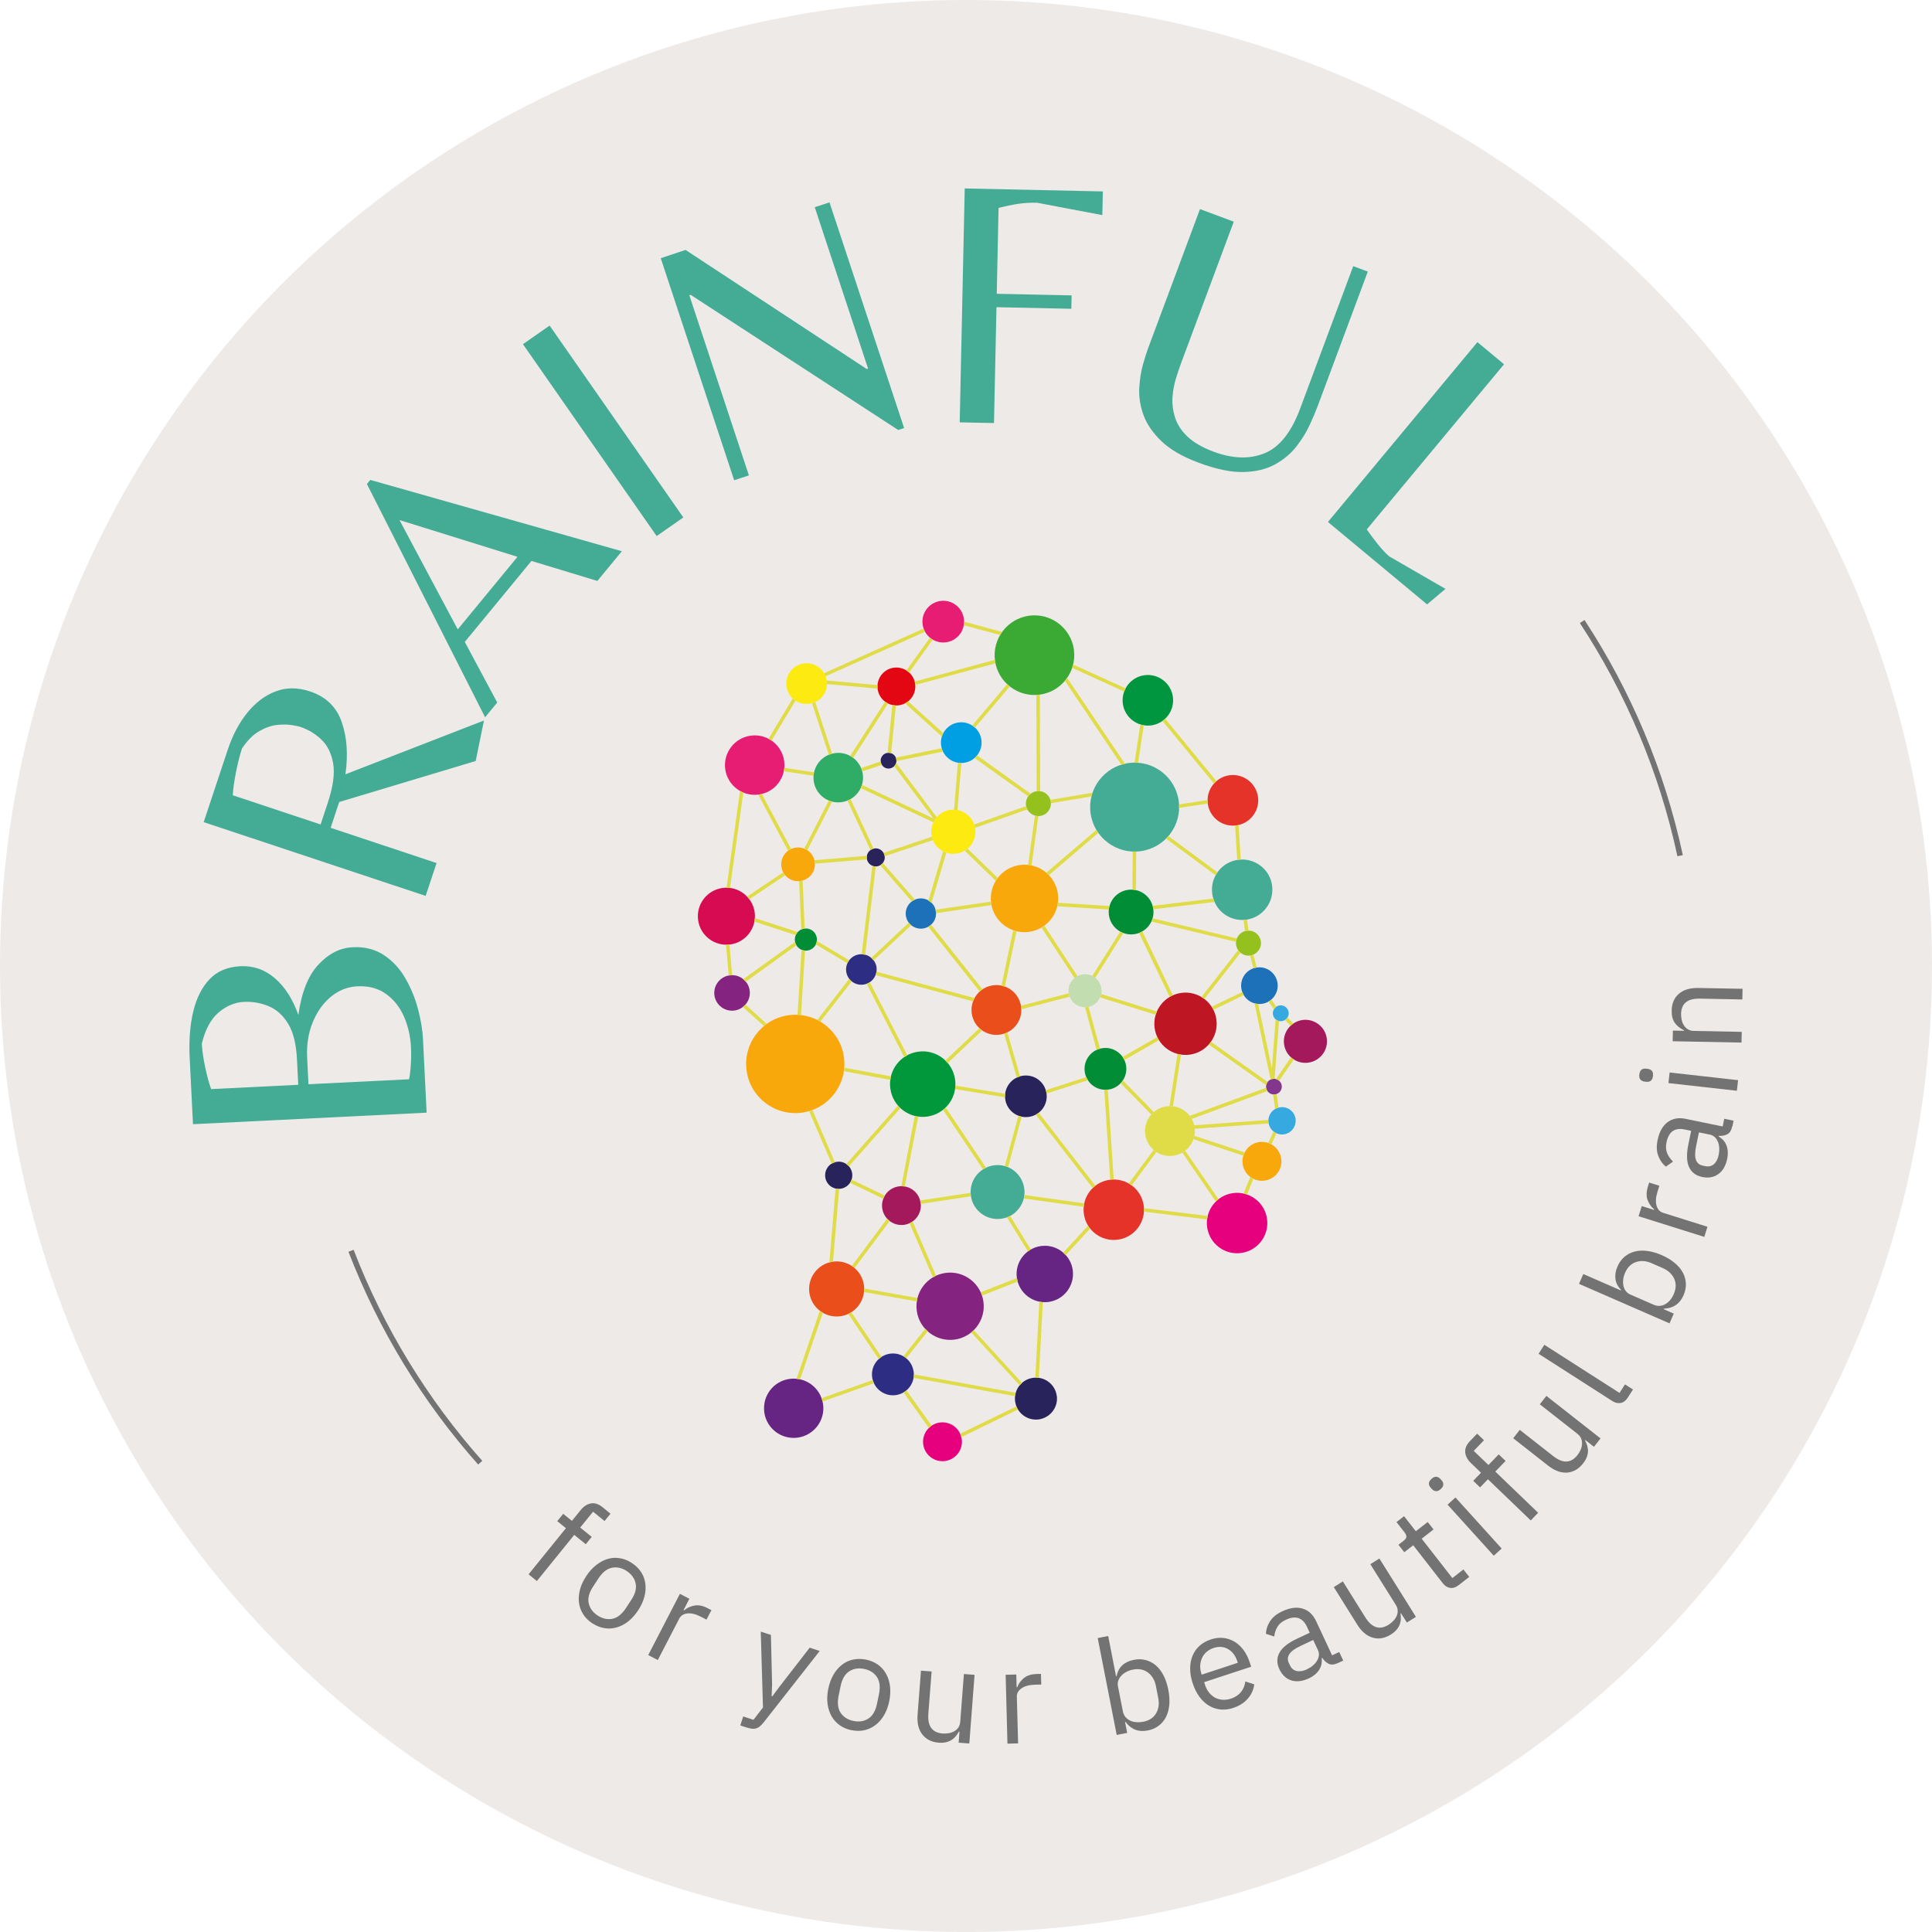 <?xml version="1.0" encoding="UTF-8"?>
<svg id="Ebene_1" data-name="Ebene 1" xmlns="http://www.w3.org/2000/svg" viewBox="0 0 350 350">
  <defs>
    <style>
      .cls-1 {
        fill: #f9a80c;
      }

      .cls-2 {
        fill: #009fe3;
      }

      .cls-3 {
        fill: #008d36;
      }

      .cls-4 {
        fill: #009640;
      }

      .cls-5 {
        fill: #00983a;
      }

      .cls-6 {
        fill: #eeeae8;
      }

      .cls-7 {
        fill: #e94e1b;
      }

      .cls-8 {
        fill: #e71d73;
      }

      .cls-9 {
        fill: #e6007e;
      }

      .cls-10 {
        fill: #e6332a;
      }

      .cls-11 {
        fill: #fcea10;
      }

      .cls-12 {
        fill: #82368c;
      }

      .cls-13 {
        fill: #662483;
      }

      .cls-14 {
        fill: #a3195b;
      }

      .cls-15 {
        fill: #c2ddb0;
      }

      .cls-16 {
        fill: #737373;
      }

      .cls-17 {
        fill: #2fac66;
      }

      .cls-18 {
        fill: #be1622;
      }

      .cls-19 {
        fill: #d60b52;
      }

      .cls-20 {
        fill: #e0dc48;
      }

      .cls-21 {
        fill: #e30613;
      }

      .cls-22 {
        fill: #1d71b8;
      }

      .cls-23 {
        fill: #36a9e1;
      }

      .cls-24 {
        fill: #95c11f;
      }

      .cls-25 {
        fill: #29235c;
      }

      .cls-26 {
        fill: #2d2e83;
      }

      .cls-27 {
        fill: #3aaa35;
      }

      .cls-28 {
        fill: #852381;
      }

      .cls-29 {
        fill: #44ab95;
      }
    </style>
  </defs>
  <circle class="cls-6" cx="175" cy="175" r="175"/>
  <path class="cls-29" d="M77.28,201.57l-42.32,2.09-.6-12.08c-.15-3.11,.06-5.89,.65-8.33,.58-2.44,1.57-4.39,2.95-5.85,1.38-1.46,3.24-2.24,5.59-2.36,2.34-.12,4.43,.61,6.26,2.19,1.83,1.58,3.24,3.79,4.24,6.65,.57-4.09,1.77-7.13,3.62-9.12,1.85-1.99,3.92-3.05,6.22-3.16,2.17-.11,4.06,.37,5.65,1.42,1.59,1.05,2.89,2.45,3.89,4.2,1.01,1.74,1.77,3.6,2.29,5.56,.52,1.96,.83,3.79,.91,5.5l.66,13.3Zm-23.25-5.06l-.23-4.6c-.14-2.81-.68-4.99-1.64-6.52-.95-1.53-2.15-2.58-3.58-3.15-1.44-.57-2.9-.82-4.39-.74-1.62,.08-3.14,.71-4.55,1.89-1.42,1.18-2.44,3.07-3.08,5.66,.06,1.19,.26,2.59,.59,4.2,.34,1.61,.7,2.96,1.1,4.05l15.79-.78Zm20.42-6.84c-.1-1.96-.52-3.8-1.27-5.51-.75-1.71-1.83-3.08-3.25-4.1-1.42-1.02-3.15-1.48-5.19-1.38-1.79,.09-3.39,.72-4.81,1.9-1.42,1.18-2.51,2.73-3.29,4.65-.78,1.92-1.11,4.03-1,6.33l.24,4.86,18.22-.9c.14-.61,.25-1.48,.32-2.61,.07-1.13,.08-2.21,.03-3.24Zm11.73-51.81l-24.73,7.43-1.55,4.68,19.19,6.38-1.98,5.95-40.21-13.36,4.36-13.12c.88-2.63,2.06-4.87,3.55-6.71,1.49-1.84,3.2-3.13,5.13-3.86s4.01-.73,6.23,.01c2.88,.96,4.79,2.81,5.74,5.55,.95,2.75,1.17,5.9,.67,9.46l25.09-9.74-1.49,7.33Zm-28.1,11.5l1.29-3.89c.98-2.96,1.31-5.35,.98-7.2-.33-1.84-1.05-3.29-2.17-4.33-1.11-1.04-2.38-1.8-3.8-2.27-.2-.07-.67-.17-1.42-.3-.74-.13-1.64-.15-2.68-.05-1.05,.1-2.13,.47-3.27,1.11-1.13,.63-2.19,1.69-3.17,3.16-.39,1.17-.75,2.6-1.08,4.26-.33,1.67-.53,3.07-.59,4.22l15.91,5.29Zm29.8-19.42l-21.41-42.26,.61-.74,45.58,12.92-4.44,5.38-11.94-3.62-12.08,14.67,5.88,10.98-2.2,2.67Zm-4.95-15.93l10.82-13.14-21.38-6.66,10.55,19.8Zm36.03-16.9l-24.22-34.76,4.83-3.37,24.22,34.76-4.83,3.37Zm43.78-19.2l-37.62-24.5-.24,.08,10.79,32.63-2.67,.88-13.3-40.23,4.5-1.49,32.82,21.57,.24-.08-9.66-29.23,2.67-.88,13.52,40.89-1.03,.34Zm11.12-1.41l.91-42.36,25.02,.54-.09,4.29-11.8-2.24c-1.28-.03-2.46,.04-3.53,.21-1.07,.17-2.23,.41-3.47,.73l-.33,15.55,13.56,.29-.05,2.43-13.56-.29-.45,20.99-6.21-.13Zm43.33,7.34c-2.96-1.1-5.23-2.42-6.8-3.93-1.57-1.52-2.66-3.11-3.25-4.76-.59-1.65-.84-3.27-.75-4.86,.09-1.58,.31-3.01,.68-4.29,.36-1.28,.68-2.27,.95-2.99l9.37-25.13,6.12,2.28-9.54,25.61c-.28,.76-.59,1.68-.93,2.76-.33,1.08-.54,2.22-.63,3.42-.08,1.2,.07,2.42,.45,3.65,.38,1.23,1.12,2.39,2.23,3.46s2.69,1.99,4.77,2.77c3.44,1.28,6.51,1.38,9.21,.29,2.7-1.09,4.86-3.79,6.47-8.11l9.61-25.79,2.64,.98-9.07,24.35c-.36,.96-.84,2.1-1.45,3.42-.61,1.32-1.41,2.63-2.42,3.92-1,1.29-2.29,2.37-3.87,3.24-1.58,.87-3.49,1.33-5.74,1.38-2.25,.05-4.93-.51-8.05-1.67Zm23.38,10.72l27.08-32.58,4.82,4.01-24.87,29.92c.66,.94,1.35,1.86,2.07,2.76,.72,.9,1.39,1.61,2.01,2.13l10.18,5.88-3.33,2.81-17.96-14.93Z"/>
  <path class="cls-16" d="M102.53,276.85l-1.58-1.28,1.08-1.33,1.58,1.28,1.58-1.95c.55-.68,1.16-1.08,1.85-1.21,.69-.13,1.38,.1,2.1,.67l1.46,1.19-1.08,1.33-2.08-1.69-2.33,2.87,2.09,1.69-1.08,1.33-2.09-1.69-6.77,8.36-1.5-1.22,6.77-8.36Zm4.79,17.24c-.7-.46-1.26-1.01-1.67-1.65-.41-.64-.66-1.33-.76-2.08-.1-.75-.04-1.53,.17-2.35,.21-.82,.59-1.64,1.14-2.48,.54-.82,1.14-1.49,1.82-2.02,.67-.52,1.37-.89,2.09-1.1,.73-.21,1.46-.25,2.21-.12,.75,.12,1.47,.42,2.17,.88,.7,.46,1.25,1.01,1.66,1.64s.66,1.32,.76,2.08c.1,.75,.05,1.54-.17,2.36-.21,.82-.59,1.65-1.13,2.47-.55,.83-1.16,1.51-1.82,2.03s-1.37,.88-2.1,1.08-1.47,.25-2.21,.12c-.74-.12-1.46-.41-2.16-.87Zm.94-1.43c.88,.58,1.77,.77,2.67,.6s1.72-.82,2.45-1.92l.98-1.5c.73-1.1,.99-2.11,.79-3.01-.2-.9-.73-1.64-1.61-2.22-.88-.58-1.77-.77-2.67-.6-.91,.18-1.72,.82-2.45,1.92l-.98,1.5c-.73,1.1-.99,2.11-.79,3.01,.2,.9,.73,1.64,1.61,2.22Zm9.18,7.16l5.73-11.08,1.72,.89-1.05,2.04,.11,.06c.47-.43,1.08-.71,1.81-.86,.73-.15,1.55,0,2.45,.48l.67,.34-.89,1.72-1.01-.52c-.93-.48-1.75-.68-2.45-.6s-1.19,.39-1.47,.92l-3.89,7.52-1.72-.89Zm29.25-1.33l1.81,.6-10.1,12.87c-.25,.31-.49,.56-.7,.75s-.45,.32-.69,.4c-.25,.07-.53,.09-.84,.05-.32-.04-.69-.13-1.12-.27l-.94-.31,.53-1.63,1.86,.61,1.72-2.23-.4-13.75,1.84,.6,.21,8.98-.08,2.11,.12,.04,1.27-1.71,5.51-7.11Zm7.59,14.96c-.82-.17-1.54-.47-2.16-.91-.62-.44-1.11-.99-1.48-1.64-.37-.66-.61-1.41-.72-2.24-.11-.84-.07-1.74,.13-2.72,.2-.96,.51-1.81,.94-2.55,.43-.74,.94-1.33,1.54-1.8s1.26-.78,2-.94c.74-.16,1.52-.16,2.34,0,.82,.17,1.54,.47,2.15,.9s1.1,.98,1.48,1.64c.38,.66,.62,1.41,.73,2.26,.11,.84,.06,1.75-.13,2.71-.2,.98-.51,1.83-.94,2.56-.43,.73-.94,1.32-1.55,1.78-.6,.46-1.27,.77-2,.94-.73,.16-1.51,.16-2.33,0Zm.34-1.68c1.03,.21,1.93,.06,2.7-.44,.78-.5,1.29-1.4,1.56-2.69l.36-1.75c.26-1.29,.13-2.32-.38-3.09-.52-.76-1.29-1.25-2.32-1.46-1.03-.21-1.93-.06-2.7,.44-.78,.5-1.29,1.4-1.56,2.69l-.36,1.75c-.26,1.3-.13,2.33,.38,3.09,.52,.76,1.29,1.25,2.32,1.46Zm19.2,1.91h-.1c-.15,.27-.33,.54-.53,.8-.21,.26-.45,.49-.74,.69-.29,.19-.63,.34-1.03,.44s-.85,.13-1.36,.09c-1.29-.1-2.27-.59-2.97-1.48-.69-.88-.98-2.08-.86-3.59l.61-7.98,1.93,.15-.59,7.66c-.17,2.24,.69,3.43,2.59,3.58,.39,.03,.76,0,1.13-.06,.37-.07,.7-.19,1-.36s.54-.4,.73-.68c.19-.29,.3-.64,.33-1.06l.66-8.62,1.93,.15-.95,12.44-1.93-.15,.15-2Zm8.69,2.19l-.33-12.47,1.93-.05,.06,2.3h.12c.21-.61,.6-1.15,1.17-1.63,.57-.48,1.36-.74,2.37-.76l.75-.02,.05,1.93-1.14,.03c-1.05,.03-1.86,.25-2.44,.66-.58,.41-.86,.91-.84,1.51l.23,8.46-1.93,.05Zm16.35-19.12l1.9-.37,1.42,7.28,.1-.02c.17-.83,.52-1.49,1.05-1.97,.54-.49,1.23-.81,2.09-.98,.76-.15,1.48-.13,2.15,.05s1.29,.5,1.83,.97c.54,.47,1.01,1.08,1.39,1.82,.38,.75,.67,1.61,.86,2.59,.19,.98,.25,1.89,.18,2.72-.08,.84-.28,1.57-.6,2.21-.33,.64-.77,1.17-1.33,1.59-.56,.42-1.22,.71-1.98,.85-1.66,.33-3-.19-4.02-1.55l-.09,.02,.39,1.97-1.9,.37-3.44-17.56Zm8.22,15.17c1.08-.21,1.86-.71,2.34-1.51,.48-.8,.62-1.74,.4-2.84l-.41-2.1c-.21-1.1-.7-1.92-1.45-2.48s-1.66-.73-2.74-.52c-.43,.08-.82,.22-1.19,.42s-.67,.42-.91,.69c-.24,.26-.42,.56-.53,.88-.11,.33-.13,.66-.07,.99l.9,4.58c.08,.4,.23,.73,.46,1.01s.5,.5,.83,.65c.33,.16,.69,.26,1.1,.29,.41,.04,.83,.01,1.25-.07Zm16.36-2.52c-.81,.27-1.59,.36-2.34,.29-.75-.08-1.44-.31-2.09-.7-.65-.39-1.22-.92-1.72-1.6s-.91-1.49-1.22-2.44c-.31-.93-.46-1.82-.46-2.67s.14-1.62,.43-2.32c.29-.7,.71-1.3,1.26-1.8,.55-.5,1.24-.89,2.05-1.16,.79-.26,1.55-.35,2.28-.27,.72,.08,1.39,.31,2,.67,.61,.36,1.15,.86,1.62,1.48,.47,.62,.84,1.36,1.12,2.19l.29,.87-8.52,2.8,.18,.55c.17,.5,.4,.95,.71,1.33,.3,.38,.66,.69,1.06,.91,.4,.22,.86,.35,1.35,.4,.5,.04,1.02-.03,1.57-.21,.75-.25,1.35-.64,1.79-1.17,.44-.54,.71-1.18,.8-1.94l1.62,.52c-.11,.94-.49,1.8-1.14,2.56-.65,.77-1.53,1.34-2.65,1.7Zm-3.57-10.86c-.51,.17-.94,.41-1.29,.72-.36,.31-.63,.68-.82,1.09-.19,.42-.3,.87-.33,1.36-.03,.49,.05,.99,.22,1.51l.05,.16,6.54-2.15-.08-.25c-.35-1.05-.91-1.8-1.69-2.24-.78-.44-1.65-.51-2.6-.2Zm22.49,2.74c-.66,.31-1.21,.35-1.66,.13-.45-.22-.83-.57-1.15-1.06l-.11,.05c.08,.82-.08,1.53-.49,2.15-.41,.62-1,1.11-1.79,1.48-1.2,.56-2.27,.69-3.22,.39-.95-.3-1.67-.98-2.17-2.03-.5-1.07-.49-2.07,.02-3,.51-.93,1.6-1.79,3.25-2.56l2.23-1.04-.52-1.12c-.38-.8-.88-1.31-1.52-1.53-.64-.22-1.41-.12-2.31,.31-.69,.32-1.19,.74-1.5,1.26s-.51,1.11-.58,1.76l-1.51-.49c.02-.76,.26-1.51,.73-2.25,.47-.74,1.22-1.36,2.24-1.83,1.37-.64,2.59-.81,3.67-.49,1.07,.31,1.89,1.07,2.45,2.26l2.9,6.21,1.29-.6,.73,1.55-.99,.46Zm-5.61,1.13c.44-.21,.82-.44,1.13-.72,.32-.27,.56-.57,.74-.88s.28-.63,.31-.94c.03-.32-.02-.62-.16-.91l-.87-1.86-2.32,1.09c-1.01,.47-1.67,.96-2,1.47s-.36,1.04-.1,1.59l.22,.46c.26,.55,.66,.89,1.21,1.01,.54,.12,1.16,.02,1.85-.3Zm17.05-10.16l-.08,.05c.04,.31,.06,.64,.05,.97,0,.33-.07,.67-.19,1-.12,.33-.31,.65-.57,.96-.26,.31-.61,.61-1.05,.88-1.09,.68-2.18,.88-3.26,.57-1.08-.3-2.03-1.09-2.83-2.38l-4.24-6.78,1.64-1.03,4.07,6.51c1.19,1.9,2.59,2.35,4.21,1.34,.33-.21,.62-.44,.88-.72,.26-.27,.45-.57,.59-.88,.14-.31,.2-.64,.18-.99-.01-.34-.13-.69-.36-1.05l-4.59-7.33,1.64-1.03,6.62,10.57-1.64,1.03-1.07-1.7Zm10.45-5.09c-.53,.42-1.05,.58-1.56,.5s-.95-.37-1.32-.85l-5.35-6.87-1.62,1.26-1.06-1.35,.92-.71c.33-.26,.5-.5,.52-.73s-.1-.51-.36-.84l-1.43-1.83,1.37-1.07,2.13,2.73,2.15-1.68,1.06,1.35-2.15,1.68,5.56,7.13,2-1.56,1.06,1.35-1.91,1.49Zm-3.25-17.4c-.31,.28-.6,.41-.88,.38s-.52-.16-.73-.4l-.21-.23c-.22-.24-.32-.5-.32-.77s.16-.55,.47-.83c.31-.28,.6-.41,.88-.38,.27,.03,.52,.16,.73,.4l.21,.23c.22,.24,.32,.5,.32,.77s-.16,.55-.47,.83Zm1.24,2.82l1.43-1.3,8.37,9.25-1.43,1.3-8.37-9.25Zm7.3-4.59l-1.41,1.46-1.24-1.19,1.41-1.46-1.81-1.74c-.63-.6-.98-1.25-1.05-1.95-.07-.69,.21-1.37,.85-2.03l1.31-1.36,1.24,1.19-1.86,1.93,2.67,2.56,1.86-1.93,1.24,1.19-1.86,1.93,7.76,7.46-1.34,1.39-7.76-7.46Zm17.66-7.13l-.06,.08c.15,.28,.27,.58,.38,.9,.1,.32,.16,.65,.16,1,0,.35-.07,.71-.21,1.1-.14,.38-.37,.78-.69,1.18-.8,1.01-1.75,1.56-2.88,1.65-1.12,.08-2.28-.34-3.47-1.28l-6.3-4.94,1.19-1.52,6.04,4.74c1.77,1.39,3.24,1.33,4.41-.17,.24-.3,.43-.63,.58-.97,.15-.35,.23-.69,.25-1.03,.02-.34-.03-.67-.16-.99-.13-.32-.36-.61-.69-.87l-6.8-5.34,1.19-1.52,9.81,7.7-1.19,1.52-1.58-1.24Zm7.7-7.69c-.37,.57-.8,.9-1.31,.99-.51,.09-1-.03-1.49-.34l-13.37-8.57,1.04-1.63,13.62,8.72,.99-1.55,1.45,.93-.93,1.45Zm-8.84-20.6l.77-1.77,6.8,2.97,.04-.09c-.59-.61-.93-1.27-1.02-1.99-.09-.72,.03-1.48,.38-2.27,.31-.71,.73-1.29,1.26-1.74,.53-.45,1.15-.77,1.84-.95s1.46-.22,2.29-.11,1.71,.36,2.62,.76c.92,.4,1.7,.87,2.34,1.41,.65,.54,1.14,1.12,1.48,1.75,.34,.63,.52,1.3,.55,2,.03,.7-.11,1.4-.42,2.11-.68,1.55-1.87,2.36-3.57,2.43l-.04,.09,1.84,.8-.77,1.77-16.4-7.16Zm17.15,1.87c.44-1,.47-1.93,.09-2.78-.38-.85-1.08-1.5-2.11-1.95l-1.96-.86c-1.02-.45-1.98-.52-2.86-.22-.88,.3-1.54,.95-1.98,1.96-.17,.4-.29,.8-.33,1.21-.05,.41-.03,.79,.04,1.14,.08,.35,.22,.66,.43,.94,.21,.28,.47,.48,.78,.62l4.28,1.87c.37,.16,.74,.23,1.09,.2,.36-.03,.69-.13,1.01-.31,.32-.18,.61-.43,.87-.74s.48-.67,.65-1.07Zm5.53-10.37l-11.9-3.74,.58-1.84,2.19,.69,.04-.12c-.5-.39-.89-.94-1.16-1.63-.27-.69-.25-1.52,.05-2.49l.22-.71,1.85,.58-.34,1.08c-.31,1-.37,1.84-.17,2.52s.58,1.11,1.15,1.29l8.07,2.54-.58,1.85Zm5.06-20c-.15,.71-.44,1.18-.88,1.41-.44,.23-.96,.33-1.54,.29l-.02,.12c.7,.42,1.18,.98,1.43,1.68,.25,.69,.29,1.47,.12,2.32-.27,1.29-.8,2.23-1.62,2.81-.81,.58-1.78,.76-2.92,.52-1.15-.24-1.95-.84-2.39-1.81-.44-.97-.48-2.35-.11-4.13l.5-2.42-1.21-.25c-.87-.18-1.58-.08-2.13,.3-.55,.38-.93,1.06-1.13,2.04-.15,.74-.11,1.4,.12,1.96s.59,1.07,1.07,1.52l-1.3,.92c-.59-.47-1.05-1.11-1.37-1.93-.32-.82-.36-1.79-.13-2.89,.31-1.48,.9-2.56,1.8-3.23,.89-.67,1.99-.88,3.28-.61l6.71,1.38,.29-1.4,1.68,.35-.22,1.07Zm-2.45,5.17c.1-.47,.13-.92,.1-1.34-.03-.42-.12-.79-.26-1.12-.15-.33-.34-.6-.57-.81-.24-.21-.51-.35-.83-.42l-2.01-.41-.52,2.51c-.22,1.09-.23,1.92-.02,2.48,.21,.56,.62,.91,1.22,1.03l.5,.1c.6,.12,1.11,0,1.53-.36,.42-.37,.71-.92,.86-1.66Zm-11.9-14.32c-.05,.42-.18,.71-.4,.87-.22,.16-.49,.22-.81,.19l-.31-.04c-.32-.04-.57-.16-.75-.36s-.25-.52-.2-.93c.05-.42,.18-.71,.4-.87,.22-.16,.49-.22,.81-.19l.31,.04c.32,.04,.57,.16,.75,.36,.18,.21,.25,.52,.2,.93Zm2.8,1.29l.22-1.92,12.4,1.39-.22,1.92-12.4-1.39Zm13.24-7.34l-12.47-.24,.04-1.93,2.01,.04v-.1c-.69-.32-1.24-.76-1.65-1.32-.4-.56-.6-1.31-.58-2.25,.02-1.29,.46-2.3,1.3-3.03,.84-.73,2.02-1.09,3.54-1.06l8,.15-.04,1.93-7.68-.15c-2.25-.04-3.38,.88-3.42,2.76,0,.39,.03,.76,.12,1.13,.09,.37,.23,.69,.42,.99,.19,.29,.43,.53,.73,.7,.29,.17,.64,.27,1.05,.27l8.67,.17-.04,1.93Z"/>
  <path class="cls-16" d="M87.37,264.65l-.75,.66c-9.98-11.24-17.99-24.27-23.49-38.54l.93-.36c5.45,14.16,13.4,27.08,23.3,38.23Zm216.51-109.53l.98-.21c-3.31-15.42-9.43-29.8-17.81-42.59l-.84,.55c8.31,12.68,14.39,26.95,17.67,42.25Z"/>
  <g>
    <g id="Kreise">
      <path class="cls-1" d="M191.65,161.94c.45,3.34-1.91,6.43-5.24,6.88-3.35,.44-6.41-1.9-6.86-5.24-.45-3.35,1.88-6.42,5.23-6.88,3.34-.45,6.42,1.9,6.87,5.24"/>
      <path class="cls-11" d="M176.68,150.14c.29,2.19-1.26,4.21-3.45,4.5-2.18,.29-4.2-1.24-4.48-3.43-.3-2.2,1.23-4.21,3.42-4.5,2.18-.29,4.21,1.24,4.51,3.43"/>
      <path class="cls-22" d="M169.55,165.13c.2,1.5-.86,2.88-2.37,3.08-1.48,.2-2.88-.85-3.08-2.35-.2-1.5,.87-2.88,2.36-3.08,1.5-.2,2.89,.84,3.09,2.34"/>
      <path class="cls-24" d="M190.36,145.27c.16,1.24-.7,2.38-1.94,2.55-1.23,.17-2.39-.71-2.55-1.94-.17-1.24,.72-2.39,1.95-2.55,1.24-.17,2.38,.7,2.55,1.94"/>
      <path class="cls-25" d="M160.27,155.11c.12,.89-.51,1.72-1.4,1.84-.89,.12-1.72-.51-1.84-1.41-.12-.89,.51-1.72,1.41-1.84,.89-.12,1.71,.52,1.83,1.41"/>
      <path class="cls-25" d="M162.39,137.61c.11,.79-.44,1.49-1.23,1.61-.78,.11-1.5-.44-1.61-1.23-.1-.78,.45-1.5,1.23-1.6,.79-.11,1.51,.44,1.61,1.22"/>
      <path class="cls-3" d="M147.98,169.95c.15,1.09-.62,2.11-1.71,2.25-1.12,.15-2.11-.62-2.26-1.72-.15-1.1,.6-2.11,1.72-2.26,1.1-.15,2.1,.62,2.25,1.73"/>
      <path class="cls-2" d="M177.79,134.04c.27,2.03-1.14,3.88-3.16,4.15-2.01,.27-3.87-1.15-4.14-3.17-.27-2.01,1.15-3.87,3.16-4.14,2.02-.27,3.87,1.15,4.14,3.16"/>
      <path class="cls-1" d="M147.61,156.18c.22,1.67-.95,3.2-2.63,3.43-1.67,.23-3.2-.95-3.43-2.62-.22-1.67,.94-3.21,2.62-3.44,1.68-.22,3.21,.95,3.44,2.63"/>
      <path class="cls-1" d="M152.89,191.55c.66,4.87-2.76,9.36-7.63,10.02-4.88,.65-9.36-2.78-10.01-7.64-.65-4.88,2.76-9.36,7.64-10.02,4.87-.65,9.35,2.76,10,7.64"/>
      <path class="cls-19" d="M136.72,165.29c.37,2.82-1.61,5.43-4.43,5.81-2.83,.38-5.45-1.61-5.82-4.43-.38-2.83,1.61-5.43,4.44-5.81,2.82-.38,5.43,1.61,5.81,4.43"/>
      <path class="cls-28" d="M135.81,179.45c.24,1.76-1.01,3.38-2.77,3.62-1.75,.23-3.38-1-3.62-2.76-.23-1.76,1.01-3.38,2.76-3.62,1.76-.24,3.39,.99,3.63,2.75"/>
      <path class="cls-26" d="M158.79,175.26c.2,1.52-.88,2.91-2.38,3.11-1.51,.21-2.91-.85-3.11-2.37-.21-1.51,.87-2.91,2.38-3.11,1.5-.2,2.92,.86,3.12,2.37"/>
      <path class="cls-8" d="M142.06,137.89c.4,2.94-1.66,5.66-4.62,6.05-2.94,.4-5.66-1.67-6.06-4.61-.4-2.95,1.69-5.67,4.63-6.06,2.96-.4,5.66,1.68,6.05,4.62"/>
      <path class="cls-17" d="M156.31,140.28c.33,2.45-1.41,4.71-3.86,5.04-2.45,.33-4.71-1.39-5.04-3.84-.33-2.46,1.4-4.72,3.85-5.05,2.45-.33,4.72,1.39,5.05,3.85"/>
      <path class="cls-21" d="M165.79,123.9c.25,1.89-1.07,3.61-2.95,3.87-1.87,.25-3.6-1.08-3.85-2.95-.25-1.88,1.07-3.61,2.93-3.86,1.88-.25,3.62,1.07,3.87,2.94"/>
      <path class="cls-7" d="M184.98,182.37c.34,2.47-1.4,4.74-3.87,5.07-2.47,.33-4.74-1.4-5.07-3.87-.33-2.47,1.4-4.75,3.87-5.07,2.47-.34,4.74,1.4,5.07,3.87"/>
      <path class="cls-5" d="M173.03,195.61c.44,3.25-1.83,6.24-5.08,6.67-3.25,.44-6.23-1.84-6.66-5.1-.44-3.24,1.83-6.23,5.08-6.66,3.25-.44,6.23,1.84,6.66,5.09"/>
      <path class="cls-25" d="M189.59,198.1c.28,2.06-1.16,3.97-3.24,4.24-2.06,.28-3.97-1.17-4.25-3.24-.28-2.06,1.18-3.96,3.24-4.23,2.08-.28,3.97,1.17,4.24,3.23"/>
      <path class="cls-15" d="M199.52,179.08c.22,1.63-.93,3.14-2.56,3.36-1.63,.22-3.14-.93-3.35-2.57-.22-1.63,.93-3.14,2.56-3.35,1.63-.22,3.14,.93,3.35,2.56"/>
      <path class="cls-25" d="M154.38,212.59c.18,1.34-.77,2.58-2.11,2.76-1.36,.19-2.59-.76-2.77-2.11-.17-1.35,.75-2.6,2.12-2.77,1.34-.18,2.57,.76,2.76,2.11"/>
      <path class="cls-7" d="M156.51,232.84c.36,2.73-1.56,5.25-4.28,5.61-2.73,.36-5.24-1.54-5.61-4.28-.36-2.72,1.55-5.24,4.29-5.61,2.72-.37,5.24,1.56,5.6,4.28"/>
      <path class="cls-14" d="M166.79,217.93c.26,1.92-1.09,3.69-3.01,3.96-1.93,.26-3.7-1.1-3.96-3.02-.26-1.92,1.09-3.69,3.02-3.95,1.92-.26,3.69,1.09,3.94,3.01"/>
      <path class="cls-29" d="M185.56,215.3c.36,2.67-1.51,5.13-4.18,5.49-2.69,.36-5.14-1.51-5.5-4.19-.36-2.66,1.51-5.13,4.2-5.49,2.66-.36,5.11,1.52,5.47,4.19"/>
      <path class="cls-28" d="M178.16,235.83c.45,3.33-1.9,6.4-5.22,6.85-3.35,.44-6.41-1.89-6.86-5.22-.45-3.33,1.89-6.41,5.23-6.86,3.33-.46,6.41,1.9,6.85,5.23"/>
      <path class="cls-13" d="M194.34,230.11c.37,2.79-1.59,5.37-4.39,5.75-2.79,.37-5.36-1.6-5.74-4.39-.38-2.79,1.59-5.36,4.38-5.74,2.8-.38,5.38,1.59,5.75,4.38"/>
      <path class="cls-25" d="M191.45,252.87c.28,2.07-1.19,3.98-3.28,4.27-2.08,.27-3.99-1.18-4.27-3.26-.29-2.08,1.17-4,3.25-4.27,2.09-.29,4.01,1.17,4.29,3.26"/>
      <path class="cls-13" d="M149.11,254.41c.4,2.94-1.68,5.63-4.61,6.03-2.94,.39-5.64-1.65-6.04-4.59-.4-2.96,1.66-5.66,4.6-6.05,2.93-.4,5.65,1.66,6.05,4.61"/>
      <path class="cls-26" d="M165.52,248.48c.28,2.08-1.17,3.97-3.25,4.26-2.06,.27-3.99-1.17-4.27-3.24-.29-2.08,1.19-3.99,3.26-4.27,2.07-.28,3.97,1.17,4.25,3.25"/>
      <path class="cls-3" d="M204.01,193.12c.28,2.08-1.18,4-3.24,4.27-2.08,.28-3.99-1.18-4.26-3.25-.28-2.07,1.17-3.98,3.25-4.26,2.06-.28,3.98,1.18,4.25,3.24"/>
      <path class="cls-10" d="M207.2,218.43c.4,2.99-1.7,5.75-4.7,6.15-3,.4-5.75-1.7-6.15-4.69-.41-3.01,1.69-5.76,4.69-6.16,3.01-.41,5.76,1.7,6.16,4.7"/>
      <path class="cls-29" d="M230.45,160.45c.41,2.99-1.7,5.76-4.69,6.16-3.01,.41-5.76-1.71-6.15-4.7-.41-3,1.69-5.75,4.69-6.15,3-.4,5.76,1.69,6.16,4.69"/>
      <path class="cls-22" d="M231.44,178.12c.24,1.81-1.03,3.49-2.83,3.73-1.83,.25-3.49-1.03-3.74-2.84-.24-1.83,1.02-3.5,2.85-3.74,1.81-.25,3.47,1.03,3.72,2.85"/>
      <path class="cls-14" d="M240.36,188.13c.29,2.13-1.23,4.1-3.36,4.38-2.13,.29-4.09-1.21-4.38-3.34-.29-2.14,1.22-4.1,3.35-4.39,2.13-.28,4.11,1.22,4.39,3.35"/>
      <path class="cls-23" d="M234.7,202.71c.18,1.35-.78,2.61-2.12,2.79-1.35,.18-2.6-.78-2.78-2.13-.18-1.36,.77-2.6,2.13-2.78,1.34-.18,2.6,.76,2.78,2.12"/>
      <path class="cls-1" d="M232.11,209.92c.26,1.93-1.09,3.7-3.03,3.96-1.92,.26-3.7-1.09-3.96-3.02-.26-1.93,1.1-3.71,3.02-3.97,1.93-.26,3.71,1.1,3.96,3.03"/>
      <path class="cls-9" d="M229.54,220.84c.4,3-1.71,5.75-4.7,6.15-2.99,.41-5.75-1.7-6.16-4.7-.4-2.99,1.71-5.75,4.7-6.15,2.98-.4,5.76,1.7,6.16,4.7"/>
      <path class="cls-20" d="M216.42,204.29c.33,2.47-1.4,4.74-3.88,5.08-2.47,.33-4.74-1.4-5.07-3.87s1.41-4.75,3.87-5.08c2.48-.33,4.75,1.4,5.09,3.87"/>
      <path class="cls-18" d="M220.36,184.71c.42,3.09-1.76,5.94-4.84,6.35-3.08,.41-5.94-1.74-6.35-4.84-.42-3.09,1.77-5.94,4.85-6.35,3.08-.41,5.93,1.75,6.34,4.84"/>
      <path class="cls-3" d="M208.93,164.68c.3,2.21-1.26,4.26-3.47,4.56-2.22,.3-4.27-1.26-4.57-3.48-.3-2.23,1.27-4.27,3.49-4.56,2.21-.3,4.25,1.25,4.55,3.48"/>
      <path class="cls-29" d="M213.54,145.14c.59,4.41-2.5,8.47-6.92,9.06-4.41,.6-8.47-2.5-9.06-6.91-.59-4.41,2.51-8.47,6.92-9.06,4.41-.59,8.47,2.49,9.06,6.91"/>
      <path class="cls-10" d="M227.9,144.38c.34,2.5-1.43,4.81-3.93,5.15-2.51,.34-4.83-1.42-5.17-3.93-.33-2.5,1.43-4.82,3.95-5.16,2.5-.33,4.81,1.43,5.15,3.94"/>
      <path class="cls-4" d="M212.48,126.26c.34,2.5-1.42,4.81-3.92,5.15-2.51,.33-4.81-1.43-5.15-3.93-.33-2.52,1.42-4.82,3.93-5.16,2.5-.33,4.8,1.42,5.14,3.94"/>
      <path class="cls-27" d="M194.55,117.73c.53,3.95-2.26,7.59-6.19,8.11-3.93,.53-7.59-2.24-8.11-6.19-.53-3.94,2.25-7.57,6.19-8.11,3.94-.53,7.58,2.23,8.12,6.18"/>
      <path class="cls-11" d="M149.78,123.35c.27,2.03-1.14,3.87-3.15,4.14-2.03,.28-3.88-1.14-4.15-3.16-.27-2.02,1.14-3.87,3.16-4.14,2.02-.27,3.87,1.14,4.14,3.16"/>
      <path class="cls-8" d="M174.62,112.11c.28,2.07-1.17,3.97-3.23,4.25-2.07,.28-3.97-1.17-4.25-3.24-.28-2.07,1.17-3.97,3.24-4.25,2.07-.28,3.96,1.18,4.24,3.24"/>
      <path class="cls-9" d="M174.23,260.72c.26,1.93-1.09,3.69-3.02,3.96-1.92,.25-3.7-1.09-3.96-3.02-.26-1.92,1.1-3.7,3.02-3.96,1.93-.25,3.7,1.1,3.96,3.02"/>
      <path class="cls-12" d="M232.2,196.67c.11,.77-.45,1.49-1.23,1.59-.77,.11-1.5-.44-1.6-1.21-.1-.78,.44-1.5,1.23-1.61,.77-.1,1.5,.45,1.6,1.23"/>
      <path class="cls-23" d="M233.45,183.37c.11,.79-.45,1.51-1.24,1.62-.77,.11-1.5-.44-1.61-1.23-.11-.79,.45-1.52,1.23-1.62,.78-.1,1.52,.44,1.62,1.24"/>
      <path class="cls-24" d="M228.42,170.55c.17,1.24-.71,2.38-1.95,2.55-1.23,.17-2.37-.71-2.54-1.94-.17-1.25,.71-2.39,1.94-2.55,1.24-.17,2.38,.7,2.55,1.94"/>
    </g>
    <path class="cls-20" d="M153.84,173.96c-.13,.17-.23,.35-.32,.54l-5.73-3.41c.09-.19,.15-.41,.18-.63l5.87,3.5Zm6.44-18.85s0,0,0,0l8.73-2.93c-.08-.19-.14-.39-.19-.6l-8.74,2.94c.1,.18,.17,.38,.2,.59Zm-2.58-1.1c.17-.12,.36-.21,.57-.26l-4.18-8.98c-.18,.1-.37,.19-.57,.27l4.18,8.97Zm43.18,10.75c.02-.21,.06-.42,.12-.63l-9.36-.58c-.03,.21-.07,.42-.12,.63l9.36,.58Zm-36.24,2.39l-6.82,6.39c.16,.14,.3,.29,.43,.46l6.82-6.39c-.16-.13-.31-.29-.43-.45Zm1.12-4.16l-5.82-6.66c-.13,.17-.29,.31-.48,.42l5.73,6.56c.17-.13,.36-.24,.57-.32Zm21.11-6.19l1.24-8.96c-.21,0-.42-.02-.62-.08l-1.24,8.94c.21,.02,.42,.06,.62,.1Zm-10.24-6.83l9.48-3.34c-.1-.18-.17-.39-.21-.6l-9.42,3.33c.07,.2,.12,.4,.16,.61Zm-7.09,15.17c.01,.1,0,.19,0,.29l10.06-1.46c-.02-.13-.05-.25-.07-.38-.01-.08-.01-.17-.02-.25l-10.06,1.46c.03,.11,.07,.22,.08,.34Zm20.46-6.58l8.96-7.67c-.12-.17-.24-.35-.35-.54l-9.07,7.76c.16,.14,.32,.28,.47,.44Zm-23.32,58.92c.04,.15,.08,.3,.1,.46,0,.05,0,.11,.01,.16l9.11-1.38s-.02-.08-.02-.12c-.02-.17-.04-.34-.04-.51l-9.16,1.39Zm45.18-17.09c.21,0,.42,.01,.63,.04l1.45-9.37c-.21-.03-.42-.07-.62-.12l-1.46,9.46Zm-57.59,13.31c-.07,.2-.16,.39-.28,.57l6.03,2.89c.08-.2,.17-.39,.28-.57l-6.03-2.89Zm45.02-33.02l10.08,3.16c.06-.2,.14-.4,.22-.59l-10.11-3.17c-.04,.21-.1,.41-.19,.6Zm-21.29-1.44l-9.32-11.72c-.16,.14-.33,.27-.52,.38l9.33,11.73c.16-.14,.32-.27,.5-.38Zm-.58,7.04l-6.18,5.85c.15,.14,.29,.3,.43,.46l6.24-5.91c-.17-.12-.34-.25-.5-.4Zm-11.7,15.9l-2.44,12.73c.21,0,.42,.01,.62,.05l2.44-12.65c-.21-.03-.41-.07-.62-.12Zm-9-29.2l1.94-16c-.22,0-.42-.04-.62-.12l-1.95,16.04c.22,0,.43,.03,.63,.08Zm19.84,7.83l-17.79-4.78c-.03,.21-.08,.41-.16,.61l17.68,4.76c.08-.2,.17-.4,.28-.59Zm8.23,14.21l-2.29-7.98c-.19,.09-.38,.17-.58,.24l2.28,7.96c.19-.09,.39-.16,.59-.22Zm-16.05-31.44l2.69-9.08c-.2-.07-.4-.15-.59-.25l-2.65,8.92c.2,.11,.38,.25,.54,.41Zm24.87,16.37l-8.67,2.26c.01,.06,.03,.12,.04,.19,.02,.15,.03,.29,.04,.44l8.76-2.28c-.07-.19-.13-.4-.16-.61Zm-10.07-11.41l-2.12,10.05c.21,.04,.42,.1,.61,.17l2.12-10.03c-.21-.05-.41-.11-.62-.18Zm-10.72-21.83c.21,0,.42,.03,.63,.07l.71-8.53c-.21,0-.42-.01-.62-.05l-.71,8.51Zm-3.74,1.55l-12.93-6.08c-.06,.2-.14,.4-.22,.59l13.16,6.2c.16-.34,.37-.65,.61-.93l-7.36-9.83c-.06,.22-.19,.42-.35,.59l7.08,9.45Zm26.12,28.6l-5.99-9.16c-.17,.13-.34,.24-.53,.35l5.99,9.15c.16-.13,.34-.25,.53-.34Zm7.74-8.08l-5.07,8.04c.19,.09,.37,.21,.53,.34l5.11-8.12c-.2-.07-.39-.16-.58-.27Zm-28.17-14.66l5.63,5.45c.11-.18,.23-.35,.36-.52l-5.47-5.3c-.16,.14-.34,.26-.52,.38Zm-35.01-19.94l4.35-7.24c-.18-.12-.35-.25-.51-.4l-4.38,7.31c.19,.1,.37,.21,.54,.33Zm45.81,82.31c-.02,.21-.06,.42-.11,.62l10.87,1.51c.02-.21,.05-.41,.1-.62l-10.86-1.51Zm-20.02,32.49c0,.21-.01,.42-.05,.63l18.39,3.32c.03-.21,.07-.42,.12-.62l-18.47-3.33Zm-8.52-93.42c-.02-.18-.01-.35,.02-.52l-9.53,.8c.03,.12,.07,.23,.09,.36,.01,.09,0,.18,0,.27l9.44-.78s-.02-.08-.03-.12Zm62.9-13.6c.14-.16,.29-.3,.45-.44l-9.29-11.31c-.15,.15-.32,.28-.49,.41l9.33,11.34Zm-60.95-17.21c-.02-.21-.03-.43-.01-.64l-9.21-.83s.01,.06,.02,.09c.02,.18,.03,.37,.03,.55l9.18,.83Zm-11.51,15.17l-5.39-.82c-.02,.21-.05,.42-.09,.62l5.39,.81c.02-.21,.05-.42,.1-.62Zm-3.44,30.72l-9.4,6.77c.17,.14,.32,.29,.46,.45l9.17-6.61c-.11-.19-.18-.39-.23-.61Zm4.49,66.84l-4.22,12.31c.21,.02,.42,.05,.63,.1l4.14-12.06c-.19-.11-.37-.23-.54-.36Zm15.69,14.4c-.16,.14-.33,.26-.52,.37l4.59,6.44c.15-.15,.32-.29,.5-.41l-4.57-6.41Zm-6.1-1.87l-9.28,3.28c.07,.2,.13,.4,.18,.6l9.31-3.3c-.09-.19-.16-.38-.21-.59Zm26.02,4.78l-10.19,4.95c.09,.19,.16,.4,.21,.61l10.26-5c-.11-.18-.2-.37-.28-.56Zm-34.58-132.27l18.02-8.07c-.1-.18-.19-.37-.26-.57l-18.03,8.08c.11,.18,.2,.37,.28,.57Zm-14.52,59.46c-.14,.16-.29,.3-.46,.44l3.84,3.46c.16-.14,.33-.27,.5-.39l-3.88-3.51Zm64.24,8.01l-2.07-7.6c-.09,.02-.17,.05-.26,.06-.13,.02-.25,.01-.38,.01l2.1,7.74c.19-.09,.39-.16,.6-.21Zm14.92,18.81l6.07,8.87c.15-.15,.31-.29,.48-.42l-6.04-8.8c-.16,.13-.34,.25-.52,.36Zm3.98-27.82l6.55-8.37c-.16-.14-.3-.29-.43-.47l-6.65,8.49c.18,.11,.36,.22,.53,.35Zm-53.48-59.13l4.28-5.96c-.18-.1-.35-.22-.51-.35l-4.27,5.93c.18,.11,.35,.24,.5,.38Zm-2.31,15.77c.01,.09,.01,.18,0,.27l8.43-1.73c-.09-.19-.17-.4-.23-.61l-8.31,1.71c.05,.11,.09,.23,.1,.36Zm14.18-.3l9.72,6.95c.13-.17,.28-.33,.45-.46l-9.72-6.96c-.13,.17-.28,.33-.44,.47Zm-22.71,40.02l-5.81,7.45c.19,.09,.37,.2,.55,.31l5.7-7.3c-.16-.13-.31-.29-.44-.45Zm8.82,22.97l-9.37,10.58c.17,.12,.34,.25,.48,.41l9.33-10.53c-.16-.14-.3-.3-.44-.46Zm46.97-12.43l-6.28,3.61c.12,.17,.23,.35,.32,.55l6.26-3.6c-.11-.18-.21-.36-.3-.56Zm-21.45,13.7c-.17,.13-.35,.25-.54,.36l10.32,13.29c.15-.15,.31-.29,.48-.41l-10.26-13.23Zm20.83-.12l-5.6-5.73c-.12,.18-.25,.35-.39,.51l5.54,5.67c.14-.16,.3-.31,.46-.45Zm-58.27-64.91l-3.05-9.35c-.19,.09-.38,.16-.59,.21l3.05,9.34c.19-.08,.39-.15,.59-.2Zm65.66,67.76c0,.06,0,.12,.01,.18l13.39-.97s-.02-.08-.03-.13c-.02-.17-.03-.33-.02-.5l-13.45,.97c.04,.15,.06,.3,.08,.45Zm-39.99,36.66c-.15,.15-.3,.29-.46,.42l8.77,9.6c.13-.16,.28-.31,.43-.45l-8.74-9.56Zm-24.41-25.58c-.22,0-.43,0-.64-.06l-1.12,13.39c.21-.06,.42-.11,.65-.14l1.12-13.2Zm45.1,6.66l-4.51,4.9c.16,.14,.31,.28,.45,.44l4.43-4.81c-.13-.17-.26-.34-.37-.53Zm-45.85-11.47l-4.07-9.48c-.2,.07-.4,.14-.61,.2l4.1,9.52c.18-.11,.38-.18,.59-.24Zm79.44-5.59l-.94,2.08c.2,.07,.39,.16,.57,.26l.91-2.02c-.19-.09-.38-.2-.54-.33Zm-86.17-36.13l-7.78-2.54c-.01,.22-.04,.43-.08,.64l7.49,2.45c.09-.2,.22-.39,.37-.55Zm15.17,76.97l-5.47-8.1c-.18,.11-.36,.22-.55,.31l5.52,8.18c.16-.14,.32-.27,.5-.39Zm53.88-100.1c.01,.21,.02,.42,.01,.63l5.2-.79c-.03-.21-.03-.42-.03-.63l-5.18,.79Zm-25.29,90.09l-.74,13.77c.22,0,.43,0,.64,.04l.73-13.72c-.21-.01-.42-.05-.62-.09Zm20.7-27.49l-4.51,6.08c.18,.1,.36,.22,.53,.34l4.49-6.04c-.18-.11-.35-.24-.51-.38Zm-76.75-47.45l2.42-17.29c-.21-.09-.4-.18-.6-.29l-2.44,17.54c.21,0,.42,.01,.62,.04Zm60.68-37.55l10.24,15.23c.21-.07,.43-.13,.65-.17l-10.49-15.59c-.13,.19-.26,.36-.41,.54Zm-57.18,39.59l6.5-4.36c-.13-.16-.25-.34-.35-.52l-6.56,4.39c.15,.15,.29,.32,.42,.49Zm70.84-31.66l-1.05,6.93c.21,0,.43,0,.64,.02l1.03-6.8c-.21-.04-.41-.09-.62-.15Zm-18.84-5.35l.06,17.44s.02,0,.03,0c.21-.03,.41-.02,.61,0l-.06-17.5s0,0-.01,0c-.21,.03-.42,.04-.62,.05Zm-11.12,5.91l6.31-7.46c-.17-.13-.33-.27-.48-.41l-6.33,7.49c.18,.11,.35,.24,.51,.39Zm-12.65-4.4l6.66,6.01c.07-.21,.15-.42,.26-.62l-6.38-5.75c-.17,.13-.35,.25-.54,.35Zm52.4,78.34c-.04,.21-.1,.42-.17,.62l9.04,2.98c.06-.21,.15-.4,.24-.59l-9.12-3Zm-84.2-29.05c.16-.02,.32-.02,.47-.02l-.49-5.56c-.21,.02-.42,.03-.62,.03l.49,5.59c.05,0,.1-.03,.15-.04Zm98.47,21.57l.36,2.64c.19-.11,.4-.19,.62-.24l-.33-2.48c-.1,.04-.21,.07-.32,.08-.11,.01-.22,.01-.32,0Zm-56.03-85.02l6.58,1.78c.11-.19,.23-.37,.36-.55l-6.9-1.87c0,.22-.01,.43-.05,.64Zm44.07,107.66c.03-.21,.06-.42,.11-.63l-11.54-1.41c.01,.21,.01,.42,0,.63l11.43,1.4Zm12.47-25.43c.21,.06,.4,.16,.57,.31l2.67-3.86c-.18-.12-.35-.25-.51-.39l-2.73,3.94Zm-4.64,17.73l-1.23,3.01c.21,.05,.41,.1,.62,.17l1.17-2.85c-.19-.1-.38-.21-.55-.34Zm-60.71-89.3c0,.06,0,.11,.01,.17l14.53-3.92c-.03-.17-.07-.33-.09-.5,0-.04,0-.08-.01-.13l-14.53,3.93c.04,.15,.07,.3,.1,.45Zm-28.43,20.04l5.41,10.19c.17-.13,.35-.23,.55-.32l-5.31-9.98c-.19,.05-.38,.08-.57,.11-.03,0-.05,0-.08,0Zm56.87-22.97l9.43,4.29c.07-.2,.16-.39,.26-.57l-9.52-4.32c-.05,.21-.11,.41-.18,.61Zm39,63.35c-.12,.18-.27,.34-.45,.45l1.03,1.04c.16-.15,.32-.28,.5-.4l-1.08-1.09Zm-2.15,.32l-.67,8.93-2.49-11.71c-.23-.02-.45-.06-.67-.12l2.92,13.82c.13-.06,.26-.11,.41-.13,.11-.01,.21-.01,.32,0l.79-10.47c-.23-.05-.44-.16-.61-.32Zm-1.28-3.21l.98,1.4c.11-.19,.26-.34,.44-.47l-.91-1.29c-.16,.14-.33,.26-.51,.36Zm-4.53-14.79l.27,2.04c.1-.03,.2-.06,.31-.07,.11-.01,.21-.01,.32-.01l-.27-2.02c-.05,0-.1,.02-.16,.03-.16,.02-.32,.03-.48,.04Zm-1.53-17.09l.39,6.23c.05,0,.1-.02,.15-.03,.16-.02,.32-.03,.48-.04l-.39-6.26c-.14,.03-.28,.06-.42,.08-.07,0-.15,.01-.22,.02Zm-57.53,85.58l-9.67-1.72c0,.22,0,.43-.03,.64l9.58,1.7c.03-.21,.07-.42,.12-.62Zm40.14-66.13l5.54,11.58c.18-.11,.38-.2,.58-.29l-5.53-11.57c-.19,.11-.38,.2-.59,.28Zm-24.25,29.14l-9.03-1.49c0,.21-.03,.42-.06,.63l9.06,1.49c-.01-.21,0-.42,.03-.63Zm8.26-52.88c.01,.08,0,.16,0,.24l7.35-1.24c.06-.23,.12-.45,.2-.67l-7.65,1.29c.04,.12,.07,.24,.09,.37Zm-45.26,38.63l.73-11.69c-.22-.02-.42-.07-.62-.16l-.74,11.79c.21,0,.42,.03,.62,.05Zm.63-15.68s.03,0,.05,0l-.39-8.71c-.13,.04-.26,.08-.41,.1-.07,.01-.15,0-.22,0l.39,8.78c.18-.08,.37-.15,.57-.17Zm.51-14.2l4.5-8.81c-.21-.05-.4-.12-.6-.2l-4.46,8.73c.2,.08,.38,.17,.56,.29Zm8.31-16.74l6.32-9.85c-.19-.09-.37-.21-.53-.33l-6.33,9.83c.19,.1,.37,.22,.54,.34Zm42.24,57.85l-7.33,2.35c.06,.2,.11,.4,.14,.61,0,0,0,0,0,0l7.5-2.41c-.12-.18-.22-.37-.3-.56Zm-40.58-55.39l3.55-1.2c-.1-.17-.18-.35-.2-.56,0-.02,0-.03,0-.05l-3.56,1.2c.08,.19,.15,.4,.21,.61Zm8.14,51.45l-6.78-13.26c-.18,.12-.36,.22-.57,.29l6.81,13.29c.17-.12,.35-.23,.54-.33Zm6.49,9.87l7.25,10.79c.18-.11,.36-.22,.55-.31l-7.32-10.9c-.15,.15-.31,.29-.48,.42Zm-9.19-73.35l-.86,8.67c.22-.03,.44,0,.64,.06l.86-8.65c-.22,0-.43-.03-.63-.08Zm7.91,103.39l-4.24-9.82c-.17,.12-.35,.23-.55,.32l4.24,9.81c.18-.11,.37-.21,.56-.3Zm-8.85-10.34l-6.41,8.57c.18,.12,.34,.24,.5,.38l6.37-8.52c-.17-.13-.32-.27-.46-.43Zm21.31-9.54c.2,.06,.4,.13,.59,.21l2.47-9.14c-.2-.04-.4-.1-.59-.18l-2.47,9.11Zm37.48-28.85c.11,.18,.22,.36,.32,.55l5.51-2.66c-.11-.18-.2-.37-.27-.56l-5.56,2.67Zm-.53,6.85l10.42,7.38c.04-.22,.12-.42,.25-.6l-10.28-7.28c-.12,.17-.25,.34-.39,.49Zm-3.43,12.93c.13,.17,.25,.35,.35,.54l13.72-5.05c-.12-.17-.21-.37-.24-.59l-13.84,5.09Zm10.93-29.06s0,0-.01,0l.59,2.33c.19-.07,.4-.12,.61-.15l-.6-2.35c-.19,.08-.38,.15-.59,.18Zm-17.66-9.01c.05,.19,.1,.38,.13,.59,0,.01,0,.02,0,.04l11.1-1.32c-.09-.2-.16-.4-.23-.61l-11,1.31Zm-.23,2.86l15.35,3.68c.02-.21,.08-.42,.15-.61l-15.27-3.66c-.06,.2-.14,.4-.23,.59Zm-47.28,28.68c.03-.21,.06-.42,.11-.63l-8.46-1.57c-.02,.21-.04,.42-.07,.63l8.42,1.57Zm6.32,45.09l-3.96,4.97c.18,.1,.35,.22,.52,.35l3.89-4.88c-.16-.14-.31-.29-.45-.44Zm38.2-86.46c-.21,0-.42,0-.63,0l-.05,6.91c.22,.01,.43,.04,.64,.09l.04-6.99Zm-28.14,79.84c.09,.19,.16,.39,.23,.6l6.46-2.54c-.06-.21-.11-.41-.14-.63l-6.55,2.57Zm22.36-36.7l1.08,16.3c.21-.03,.42-.04,.63-.04l-1.07-16.28c-.21,.02-.43,.03-.64,.02Zm11.19-45.48l8.99,6.65c.1-.18,.21-.36,.33-.53l-8.89-6.58c-.14,.16-.28,.31-.43,.46Zm-28.82,68.61l3.8,6.17c.17-.13,.34-.24,.52-.35l-3.75-6.08c-.19,.1-.38,.18-.58,.26Z"/>
  </g>
</svg>